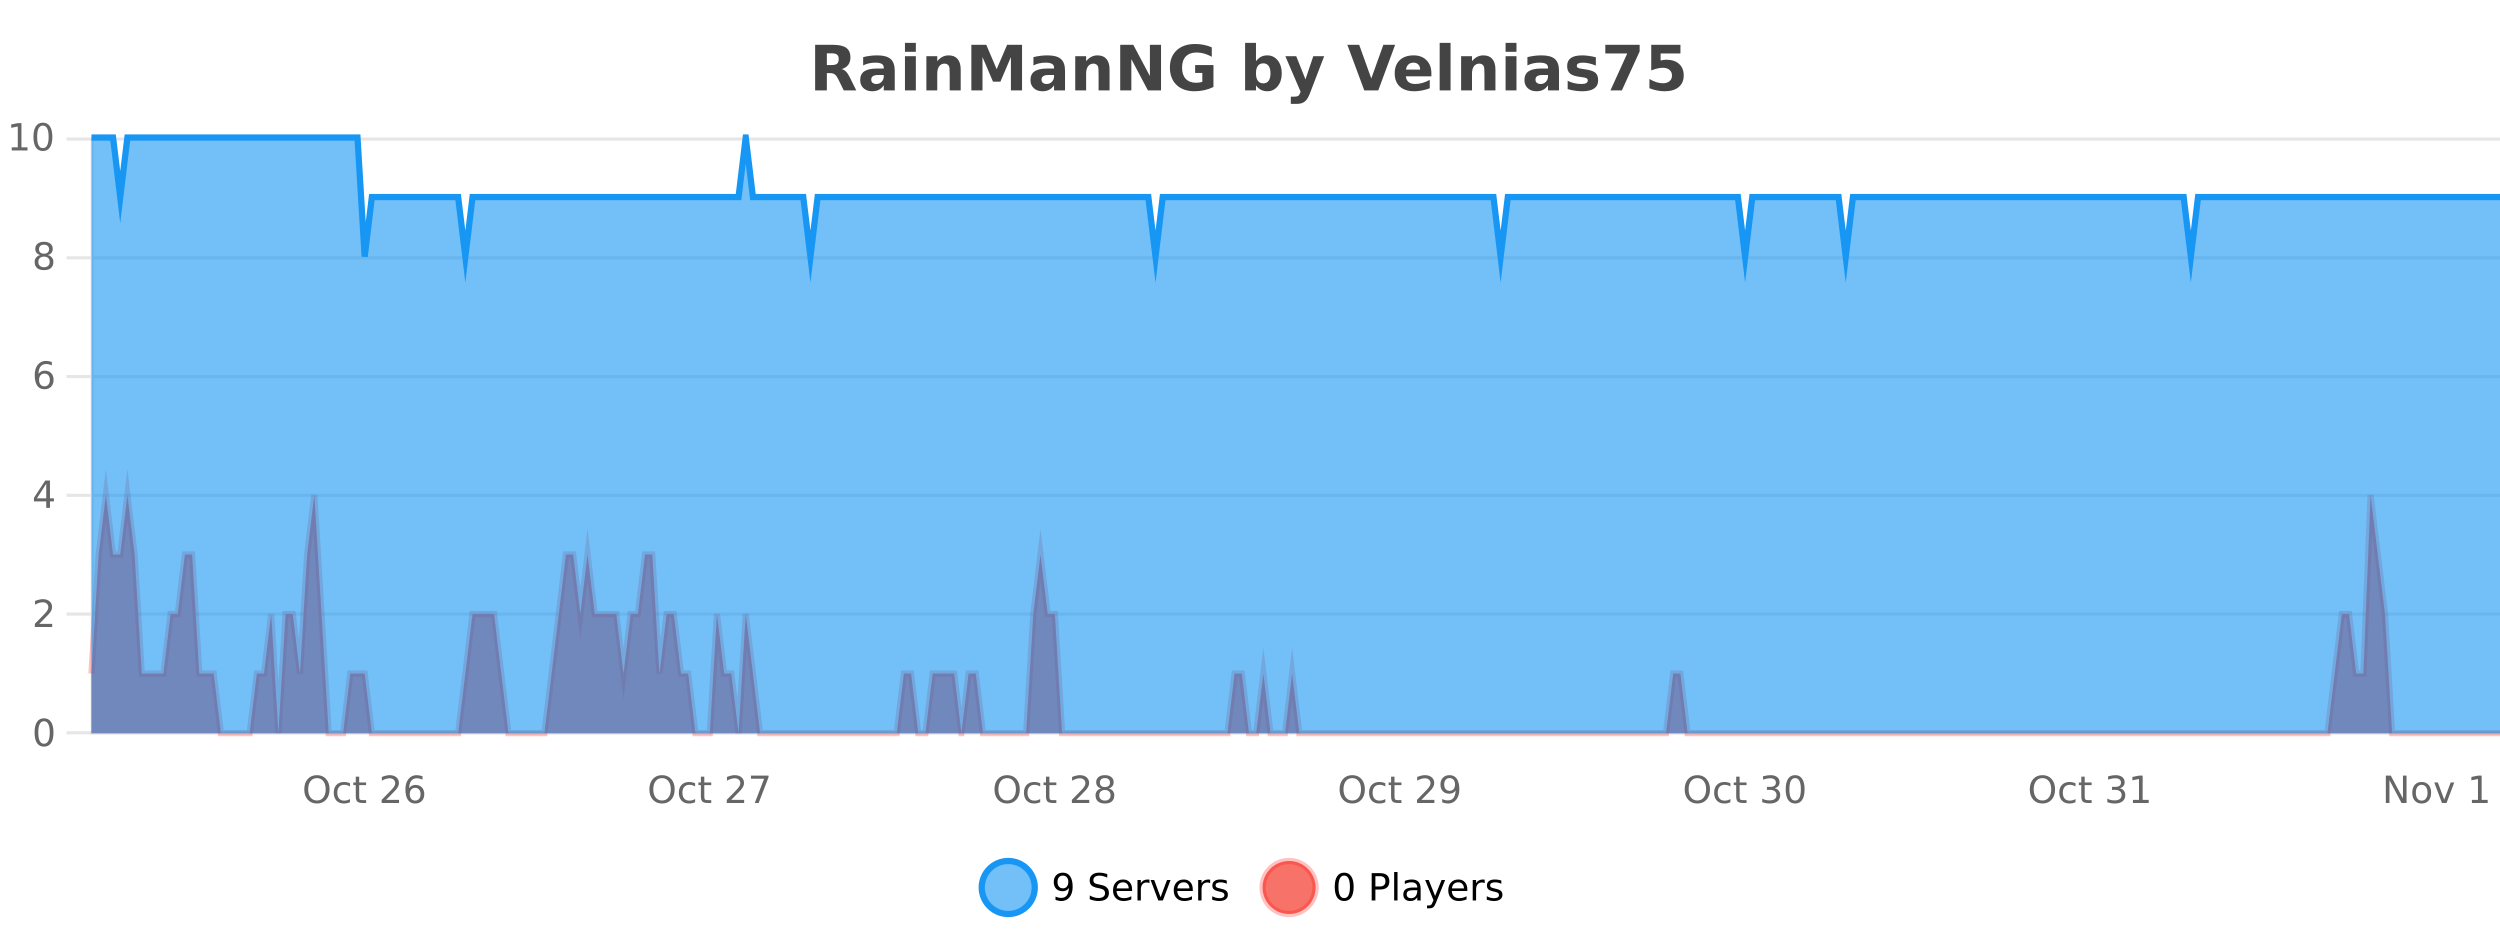 <?xml version="1.0" encoding="UTF-8"?>
<svg xmlns="http://www.w3.org/2000/svg" xmlns:xlink="http://www.w3.org/1999/xlink" width="800pt" height="300pt" viewBox="0 0 800 300" version="1.1">
<defs>
<clipPath id="clip1">
  <path d="M 285 263 L 360 263 L 360 300 L 285 300 Z M 285 263 "/>
</clipPath>
<clipPath id="clip2">
  <path d="M 375 263 L 450 263 L 450 300 L 375 300 Z M 375 263 "/>
</clipPath>
<clipPath id="clip3">
  <path d="M 29.27 158 L 800 158 L 800 234.602 L 29.27 234.602 Z M 29.27 158 "/>
</clipPath>
<clipPath id="clip4">
  <path d="M 28.27 130 L 800 130 L 800 235.602 L 28.27 235.602 Z M 28.27 130 "/>
</clipPath>
<clipPath id="clip5">
  <path d="M 29.27 44 L 800 44 L 800 234.602 L 29.27 234.602 Z M 29.27 44 "/>
</clipPath>
<clipPath id="clip6">
  <path d="M 28.27 43 L 800 43 L 800 111 L 28.27 111 Z M 28.27 43 "/>
</clipPath>
</defs>
<g id="surface2126396">
<rect x="0" y="0" width="800" height="300" style="fill:rgb(100%,100%,100%);fill-opacity:1;stroke:none;"/>
<path style="fill:none;stroke-width:1;stroke-linecap:butt;stroke-linejoin:miter;stroke:rgb(0%,0%,0%);stroke-opacity:0.098;stroke-miterlimit:10;" d="M 30 234.5 L 800 234.5 "/>
<path style="fill:none;stroke-width:1;stroke-linecap:butt;stroke-linejoin:miter;stroke:rgb(0%,0%,0%);stroke-opacity:0.098;stroke-miterlimit:10;" d="M 21.27 234.5 L 29 234.5 "/>
<path style="fill:none;stroke-width:1;stroke-linecap:butt;stroke-linejoin:miter;stroke:rgb(0%,0%,0%);stroke-opacity:0.098;stroke-miterlimit:10;" d="M 30 196.5 L 800 196.5 "/>
<path style="fill:none;stroke-width:1;stroke-linecap:butt;stroke-linejoin:miter;stroke:rgb(0%,0%,0%);stroke-opacity:0.098;stroke-miterlimit:10;" d="M 21.27 196.5 L 29 196.5 "/>
<path style="fill:none;stroke-width:1;stroke-linecap:butt;stroke-linejoin:miter;stroke:rgb(0%,0%,0%);stroke-opacity:0.098;stroke-miterlimit:10;" d="M 30 158.5 L 800 158.5 "/>
<path style="fill:none;stroke-width:1;stroke-linecap:butt;stroke-linejoin:miter;stroke:rgb(0%,0%,0%);stroke-opacity:0.098;stroke-miterlimit:10;" d="M 21.27 158.5 L 29 158.5 "/>
<path style="fill:none;stroke-width:1;stroke-linecap:butt;stroke-linejoin:miter;stroke:rgb(0%,0%,0%);stroke-opacity:0.098;stroke-miterlimit:10;" d="M 30 120.5 L 800 120.5 "/>
<path style="fill:none;stroke-width:1;stroke-linecap:butt;stroke-linejoin:miter;stroke:rgb(0%,0%,0%);stroke-opacity:0.098;stroke-miterlimit:10;" d="M 21.27 120.5 L 29 120.5 "/>
<path style="fill:none;stroke-width:1;stroke-linecap:butt;stroke-linejoin:miter;stroke:rgb(0%,0%,0%);stroke-opacity:0.098;stroke-miterlimit:10;" d="M 30 82.5 L 800 82.5 "/>
<path style="fill:none;stroke-width:1;stroke-linecap:butt;stroke-linejoin:miter;stroke:rgb(0%,0%,0%);stroke-opacity:0.098;stroke-miterlimit:10;" d="M 21.27 82.5 L 29 82.5 "/>
<path style="fill:none;stroke-width:1;stroke-linecap:butt;stroke-linejoin:miter;stroke:rgb(0%,0%,0%);stroke-opacity:0.098;stroke-miterlimit:10;" d="M 30 44.5 L 800 44.5 "/>
<path style="fill:none;stroke-width:1;stroke-linecap:butt;stroke-linejoin:miter;stroke:rgb(0%,0%,0%);stroke-opacity:0.098;stroke-miterlimit:10;" d="M 21.27 44.5 L 29 44.5 "/>
<path style=" stroke:none;fill-rule:nonzero;fill:rgb(9.02%,58.824%,95.294%);fill-opacity:0.6;" d="M 331.121 284 C 331.121 288.688 327.324 292.484 322.637 292.484 C 317.953 292.484 314.152 288.688 314.152 284 C 314.152 279.312 317.953 275.516 322.637 275.516 C 327.324 275.516 331.121 279.312 331.121 284 Z M 331.121 284 "/>
<g clip-path="url(#clip1)" clip-rule="nonzero">
<path style="fill:none;stroke-width:2;stroke-linecap:butt;stroke-linejoin:miter;stroke:rgb(9.02%,58.824%,95.294%);stroke-opacity:1;stroke-miterlimit:10;" d="M 331.121 284 C 331.121 288.688 327.324 292.484 322.637 292.484 C 317.953 292.484 314.152 288.688 314.152 284 C 314.152 279.312 317.953 275.516 322.637 275.516 C 327.324 275.516 331.121 279.312 331.121 284 Z M 331.121 284 "/>
</g>
<path style=" stroke:none;fill-rule:nonzero;fill:rgb(0%,0%,0%);fill-opacity:1;" d="M 337.766 287.969 L 337.766 286.891 C 338.066 287.039 338.367 287.148 338.672 287.219 C 338.973 287.293 339.273 287.328 339.578 287.328 C 340.359 287.328 340.953 287.07 341.359 286.547 C 341.773 286.016 342.008 285.215 342.062 284.141 C 341.844 284.484 341.555 284.746 341.203 284.922 C 340.859 285.102 340.473 285.188 340.047 285.188 C 339.172 285.188 338.477 284.93 337.969 284.406 C 337.457 283.875 337.203 283.148 337.203 282.219 C 337.203 281.324 337.469 280.605 338 280.062 C 338.531 279.523 339.238 279.25 340.125 279.25 C 341.133 279.25 341.906 279.641 342.438 280.422 C 342.977 281.195 343.25 282.32 343.25 283.797 C 343.25 285.172 342.922 286.273 342.266 287.094 C 341.609 287.918 340.727 288.328 339.625 288.328 C 339.32 288.328 339.02 288.297 338.719 288.234 C 338.414 288.18 338.098 288.094 337.766 287.969 Z M 340.125 284.266 C 340.656 284.266 341.078 284.086 341.391 283.719 C 341.703 283.355 341.859 282.855 341.859 282.219 C 341.859 281.594 341.703 281.102 341.391 280.734 C 341.078 280.371 340.656 280.188 340.125 280.188 C 339.594 280.188 339.172 280.371 338.859 280.734 C 338.555 281.102 338.406 281.594 338.406 282.219 C 338.406 282.855 338.555 283.355 338.859 283.719 C 339.172 284.086 339.594 284.266 340.125 284.266 Z M 354.32 279.688 L 354.32 280.844 C 353.871 280.637 353.445 280.48 353.039 280.375 C 352.641 280.262 352.262 280.203 351.898 280.203 C 351.25 280.203 350.75 280.328 350.398 280.578 C 350.055 280.828 349.883 281.188 349.883 281.656 C 349.883 282.043 349.996 282.336 350.227 282.531 C 350.453 282.73 350.898 282.887 351.555 283 L 352.258 283.156 C 353.141 283.324 353.793 283.621 354.211 284.047 C 354.637 284.465 354.852 285.027 354.852 285.734 C 354.852 286.59 354.562 287.234 353.992 287.672 C 353.43 288.109 352.594 288.328 351.492 288.328 C 351.086 288.328 350.648 288.281 350.18 288.188 C 349.711 288.094 349.227 287.953 348.727 287.766 L 348.727 286.547 C 349.203 286.82 349.672 287.023 350.133 287.156 C 350.602 287.293 351.055 287.359 351.492 287.359 C 352.168 287.359 352.688 287.23 353.055 286.969 C 353.43 286.699 353.617 286.32 353.617 285.828 C 353.617 285.402 353.48 285.07 353.211 284.828 C 352.949 284.578 352.516 284.398 351.914 284.281 L 351.195 284.141 C 350.309 283.965 349.668 283.688 349.273 283.312 C 348.887 282.938 348.695 282.418 348.695 281.75 C 348.695 280.969 348.965 280.359 349.508 279.922 C 350.047 279.477 350.797 279.25 351.758 279.25 C 352.172 279.25 352.59 279.289 353.008 279.359 C 353.434 279.434 353.871 279.543 354.32 279.688 Z M 362.266 284.609 L 362.266 285.125 L 357.297 285.125 C 357.348 285.875 357.57 286.445 357.969 286.828 C 358.375 287.215 358.93 287.406 359.641 287.406 C 360.055 287.406 360.457 287.359 360.844 287.266 C 361.238 287.164 361.629 287.008 362.016 286.797 L 362.016 287.828 C 361.617 287.984 361.219 288.105 360.812 288.188 C 360.406 288.281 359.992 288.328 359.578 288.328 C 358.535 288.328 357.707 288.027 357.094 287.422 C 356.477 286.809 356.172 285.98 356.172 284.938 C 356.172 283.867 356.461 283.016 357.047 282.391 C 357.629 281.758 358.41 281.438 359.391 281.438 C 360.273 281.438 360.973 281.727 361.484 282.297 C 362.004 282.859 362.266 283.633 362.266 284.609 Z M 361.188 284.281 C 361.176 283.699 361.008 283.23 360.688 282.875 C 360.363 282.523 359.938 282.344 359.406 282.344 C 358.801 282.344 358.316 282.516 357.953 282.859 C 357.598 283.203 357.395 283.684 357.344 284.297 Z M 367.836 282.594 C 367.711 282.531 367.574 282.484 367.43 282.453 C 367.293 282.414 367.137 282.391 366.961 282.391 C 366.355 282.391 365.887 282.59 365.555 282.984 C 365.23 283.383 365.07 283.953 365.07 284.703 L 365.07 288.156 L 363.992 288.156 L 363.992 281.594 L 365.07 281.594 L 365.07 282.609 C 365.297 282.215 365.594 281.922 365.961 281.734 C 366.324 281.539 366.766 281.438 367.289 281.438 C 367.359 281.438 367.438 281.445 367.523 281.453 C 367.617 281.465 367.715 281.48 367.82 281.5 Z M 368.195 281.594 L 369.336 281.594 L 371.383 287.094 L 373.445 281.594 L 374.586 281.594 L 372.117 288.156 L 370.648 288.156 Z M 381.688 284.609 L 381.688 285.125 L 376.719 285.125 C 376.77 285.875 376.992 286.445 377.391 286.828 C 377.797 287.215 378.352 287.406 379.062 287.406 C 379.477 287.406 379.879 287.359 380.266 287.266 C 380.66 287.164 381.051 287.008 381.438 286.797 L 381.438 287.828 C 381.039 287.984 380.641 288.105 380.234 288.188 C 379.828 288.281 379.414 288.328 379 288.328 C 377.957 288.328 377.129 288.027 376.516 287.422 C 375.898 286.809 375.594 285.98 375.594 284.938 C 375.594 283.867 375.883 283.016 376.469 282.391 C 377.051 281.758 377.832 281.438 378.812 281.438 C 379.695 281.438 380.395 281.727 380.906 282.297 C 381.426 282.859 381.688 283.633 381.688 284.609 Z M 380.609 284.281 C 380.598 283.699 380.43 283.23 380.109 282.875 C 379.785 282.523 379.359 282.344 378.828 282.344 C 378.223 282.344 377.738 282.516 377.375 282.859 C 377.02 283.203 376.816 283.684 376.766 284.297 Z M 387.258 282.594 C 387.133 282.531 386.996 282.484 386.852 282.453 C 386.715 282.414 386.559 282.391 386.383 282.391 C 385.777 282.391 385.309 282.59 384.977 282.984 C 384.652 283.383 384.492 283.953 384.492 284.703 L 384.492 288.156 L 383.414 288.156 L 383.414 281.594 L 384.492 281.594 L 384.492 282.609 C 384.719 282.215 385.016 281.922 385.383 281.734 C 385.746 281.539 386.188 281.438 386.711 281.438 C 386.781 281.438 386.859 281.445 386.945 281.453 C 387.039 281.465 387.137 281.48 387.242 281.5 Z M 392.562 281.781 L 392.562 282.812 C 392.258 282.656 391.941 282.543 391.609 282.469 C 391.285 282.387 390.945 282.344 390.594 282.344 C 390.062 282.344 389.66 282.43 389.391 282.594 C 389.117 282.75 388.984 282.996 388.984 283.328 C 388.984 283.578 389.078 283.777 389.266 283.922 C 389.461 284.059 389.852 284.188 390.438 284.312 L 390.797 284.406 C 391.566 284.562 392.113 284.793 392.438 285.094 C 392.758 285.398 392.922 285.812 392.922 286.344 C 392.922 286.961 392.676 287.445 392.188 287.797 C 391.707 288.152 391.047 288.328 390.203 288.328 C 389.848 288.328 389.477 288.289 389.094 288.219 C 388.719 288.156 388.32 288.059 387.906 287.922 L 387.906 286.797 C 388.301 287.008 388.691 287.164 389.078 287.266 C 389.461 287.371 389.848 287.422 390.234 287.422 C 390.734 287.422 391.117 287.34 391.391 287.172 C 391.672 286.996 391.812 286.746 391.812 286.422 C 391.812 286.133 391.711 285.906 391.516 285.75 C 391.316 285.594 390.883 285.445 390.219 285.297 L 389.844 285.219 C 389.176 285.074 388.691 284.855 388.391 284.562 C 388.098 284.273 387.953 283.875 387.953 283.375 C 387.953 282.75 388.172 282.273 388.609 281.938 C 389.047 281.605 389.664 281.438 390.469 281.438 C 390.863 281.438 391.238 281.469 391.594 281.531 C 391.945 281.586 392.27 281.668 392.562 281.781 Z M 332.637 277.016 "/>
<path style=" stroke:none;fill-rule:nonzero;fill:rgb(96.863%,44.706%,40.784%);fill-opacity:1;" d="M 420.988 284 C 420.988 288.688 417.191 292.484 412.504 292.484 C 407.82 292.484 404.02 288.688 404.02 284 C 404.02 279.312 407.82 275.516 412.504 275.516 C 417.191 275.516 420.988 279.312 420.988 284 Z M 420.988 284 "/>
<g clip-path="url(#clip2)" clip-rule="nonzero">
<path style="fill:none;stroke-width:2;stroke-linecap:butt;stroke-linejoin:miter;stroke:rgb(100%,4.706%,0%);stroke-opacity:0.247;stroke-miterlimit:10;" d="M 420.988 284 C 420.988 288.688 417.191 292.484 412.504 292.484 C 407.82 292.484 404.02 288.688 404.02 284 C 404.02 279.312 407.82 275.516 412.504 275.516 C 417.191 275.516 420.988 279.312 420.988 284 Z M 420.988 284 "/>
</g>
<path style=" stroke:none;fill-rule:nonzero;fill:rgb(0%,0%,0%);fill-opacity:1;" d="M 430.133 280.188 C 429.527 280.188 429.07 280.492 428.758 281.094 C 428.453 281.688 428.305 282.59 428.305 283.797 C 428.305 284.996 428.453 285.898 428.758 286.5 C 429.07 287.094 429.527 287.391 430.133 287.391 C 430.746 287.391 431.203 287.094 431.508 286.5 C 431.82 285.898 431.977 284.996 431.977 283.797 C 431.977 282.59 431.82 281.688 431.508 281.094 C 431.203 280.492 430.746 280.188 430.133 280.188 Z M 430.133 279.25 C 431.109 279.25 431.859 279.641 432.383 280.422 C 432.902 281.195 433.164 282.32 433.164 283.797 C 433.164 285.266 432.902 286.391 432.383 287.172 C 431.859 287.945 431.109 288.328 430.133 288.328 C 429.152 288.328 428.402 287.945 427.883 287.172 C 427.371 286.391 427.117 285.266 427.117 283.797 C 427.117 282.32 427.371 281.195 427.883 280.422 C 428.402 279.641 429.152 279.25 430.133 279.25 Z M 440.125 280.375 L 440.125 283.672 L 441.609 283.672 C 442.16 283.672 442.586 283.531 442.891 283.25 C 443.191 282.961 443.344 282.547 443.344 282.016 C 443.344 281.496 443.191 281.094 442.891 280.812 C 442.586 280.523 442.16 280.375 441.609 280.375 Z M 438.938 279.406 L 441.609 279.406 C 442.598 279.406 443.344 279.633 443.844 280.078 C 444.344 280.516 444.594 281.164 444.594 282.016 C 444.594 282.883 444.344 283.539 443.844 283.984 C 443.344 284.422 442.598 284.641 441.609 284.641 L 440.125 284.641 L 440.125 288.156 L 438.938 288.156 Z M 446.129 279.031 L 447.207 279.031 L 447.207 288.156 L 446.129 288.156 Z M 452.445 284.859 C 451.578 284.859 450.977 284.961 450.633 285.156 C 450.297 285.355 450.133 285.695 450.133 286.172 C 450.133 286.559 450.258 286.867 450.508 287.094 C 450.766 287.312 451.109 287.422 451.539 287.422 C 452.141 287.422 452.621 287.215 452.977 286.797 C 453.34 286.371 453.523 285.805 453.523 285.094 L 453.523 284.859 Z M 454.602 284.406 L 454.602 288.156 L 453.523 288.156 L 453.523 287.156 C 453.273 287.555 452.965 287.852 452.602 288.047 C 452.234 288.234 451.789 288.328 451.258 288.328 C 450.578 288.328 450.043 288.141 449.648 287.766 C 449.25 287.383 449.055 286.875 449.055 286.25 C 449.055 285.512 449.297 284.953 449.789 284.578 C 450.289 284.203 451.027 284.016 452.008 284.016 L 453.523 284.016 L 453.523 283.906 C 453.523 283.406 453.355 283.023 453.023 282.75 C 452.699 282.48 452.246 282.344 451.664 282.344 C 451.289 282.344 450.918 282.391 450.555 282.484 C 450.199 282.578 449.859 282.715 449.539 282.891 L 449.539 281.891 C 449.934 281.734 450.312 281.621 450.68 281.547 C 451.055 281.477 451.418 281.438 451.773 281.438 C 452.719 281.438 453.43 281.684 453.898 282.172 C 454.367 282.664 454.602 283.406 454.602 284.406 Z M 459.551 288.766 C 459.246 289.547 458.949 290.055 458.66 290.297 C 458.367 290.535 457.98 290.656 457.504 290.656 L 456.645 290.656 L 456.645 289.75 L 457.27 289.75 C 457.57 289.75 457.801 289.676 457.957 289.531 C 458.121 289.395 458.305 289.066 458.504 288.547 L 458.707 288.047 L 456.051 281.594 L 457.191 281.594 L 459.238 286.719 L 461.301 281.594 L 462.441 281.594 Z M 469.543 284.609 L 469.543 285.125 L 464.574 285.125 C 464.625 285.875 464.848 286.445 465.246 286.828 C 465.652 287.215 466.207 287.406 466.918 287.406 C 467.332 287.406 467.734 287.359 468.121 287.266 C 468.516 287.164 468.906 287.008 469.293 286.797 L 469.293 287.828 C 468.895 287.984 468.496 288.105 468.09 288.188 C 467.684 288.281 467.27 288.328 466.855 288.328 C 465.812 288.328 464.984 288.027 464.371 287.422 C 463.754 286.809 463.449 285.98 463.449 284.938 C 463.449 283.867 463.738 283.016 464.324 282.391 C 464.906 281.758 465.688 281.438 466.668 281.438 C 467.551 281.438 468.25 281.727 468.762 282.297 C 469.281 282.859 469.543 283.633 469.543 284.609 Z M 468.465 284.281 C 468.453 283.699 468.285 283.23 467.965 282.875 C 467.641 282.523 467.215 282.344 466.684 282.344 C 466.078 282.344 465.594 282.516 465.23 282.859 C 464.875 283.203 464.672 283.684 464.621 284.297 Z M 475.113 282.594 C 474.988 282.531 474.852 282.484 474.707 282.453 C 474.57 282.414 474.414 282.391 474.238 282.391 C 473.633 282.391 473.164 282.59 472.832 282.984 C 472.508 283.383 472.348 283.953 472.348 284.703 L 472.348 288.156 L 471.27 288.156 L 471.27 281.594 L 472.348 281.594 L 472.348 282.609 C 472.574 282.215 472.871 281.922 473.238 281.734 C 473.602 281.539 474.043 281.438 474.566 281.438 C 474.637 281.438 474.715 281.445 474.801 281.453 C 474.895 281.465 474.992 281.48 475.098 281.5 Z M 480.422 281.781 L 480.422 282.812 C 480.117 282.656 479.801 282.543 479.469 282.469 C 479.145 282.387 478.805 282.344 478.453 282.344 C 477.922 282.344 477.52 282.43 477.25 282.594 C 476.977 282.75 476.844 282.996 476.844 283.328 C 476.844 283.578 476.938 283.777 477.125 283.922 C 477.32 284.059 477.711 284.188 478.297 284.312 L 478.656 284.406 C 479.426 284.562 479.973 284.793 480.297 285.094 C 480.617 285.398 480.781 285.812 480.781 286.344 C 480.781 286.961 480.535 287.445 480.047 287.797 C 479.566 288.152 478.906 288.328 478.062 288.328 C 477.707 288.328 477.336 288.289 476.953 288.219 C 476.578 288.156 476.18 288.059 475.766 287.922 L 475.766 286.797 C 476.16 287.008 476.551 287.164 476.938 287.266 C 477.32 287.371 477.707 287.422 478.094 287.422 C 478.594 287.422 478.977 287.34 479.25 287.172 C 479.531 286.996 479.672 286.746 479.672 286.422 C 479.672 286.133 479.57 285.906 479.375 285.75 C 479.176 285.594 478.742 285.445 478.078 285.297 L 477.703 285.219 C 477.035 285.074 476.551 284.855 476.25 284.562 C 475.957 284.273 475.812 283.875 475.812 283.375 C 475.812 282.75 476.031 282.273 476.469 281.938 C 476.906 281.605 477.523 281.438 478.328 281.438 C 478.723 281.438 479.098 281.469 479.453 281.531 C 479.805 281.586 480.129 281.668 480.422 281.781 Z M 422.504 277.016 "/>
<path style=" stroke:none;fill-rule:nonzero;fill:rgb(26.667%,26.667%,26.667%);fill-opacity:1;" d="M 266.172 20.812 C 266.961 20.812 267.531 20.668 267.875 20.375 C 268.219 20.074 268.391 19.59 268.391 18.922 C 268.391 18.258 268.219 17.781 267.875 17.5 C 267.531 17.211 266.961 17.062 266.172 17.062 L 264.594 17.062 L 264.594 20.812 Z M 264.594 23.406 L 264.594 28.922 L 260.844 28.922 L 260.844 14.344 L 266.578 14.344 C 268.492 14.344 269.898 14.668 270.797 15.312 C 271.691 15.961 272.141 16.977 272.141 18.359 C 272.141 19.328 271.906 20.125 271.438 20.75 C 270.977 21.367 270.281 21.82 269.344 22.109 C 269.852 22.227 270.312 22.492 270.719 22.906 C 271.125 23.312 271.535 23.938 271.953 24.781 L 274 28.922 L 270 28.922 L 268.219 25.297 C 267.863 24.57 267.5 24.074 267.125 23.812 C 266.758 23.543 266.27 23.406 265.656 23.406 Z M 280.977 24 C 280.246 24 279.699 24.125 279.336 24.375 C 278.969 24.617 278.789 24.98 278.789 25.469 C 278.789 25.906 278.934 26.25 279.227 26.5 C 279.527 26.75 279.938 26.875 280.461 26.875 C 281.117 26.875 281.668 26.641 282.117 26.172 C 282.574 25.703 282.805 25.117 282.805 24.406 L 282.805 24 Z M 286.32 22.688 L 286.32 28.922 L 282.805 28.922 L 282.805 27.297 C 282.336 27.965 281.805 28.449 281.211 28.75 C 280.625 29.051 279.914 29.203 279.07 29.203 C 277.945 29.203 277.027 28.875 276.32 28.219 C 275.609 27.555 275.258 26.695 275.258 25.641 C 275.258 24.359 275.695 23.422 276.57 22.828 C 277.453 22.227 278.844 21.922 280.742 21.922 L 282.805 21.922 L 282.805 21.641 C 282.805 21.09 282.586 20.688 282.148 20.438 C 281.711 20.18 281.027 20.047 280.102 20.047 C 279.352 20.047 278.652 20.125 278.008 20.281 C 277.359 20.43 276.762 20.648 276.211 20.938 L 276.211 18.281 C 276.961 18.094 277.711 17.953 278.461 17.859 C 279.219 17.766 279.98 17.719 280.742 17.719 C 282.711 17.719 284.133 18.109 285.008 18.891 C 285.883 19.664 286.32 20.93 286.32 22.688 Z M 289.586 17.984 L 293.07 17.984 L 293.07 28.922 L 289.586 28.922 Z M 289.586 13.719 L 293.07 13.719 L 293.07 16.578 L 289.586 16.578 Z M 307.422 22.266 L 307.422 28.922 L 303.906 28.922 L 303.906 23.828 C 303.906 22.883 303.883 22.23 303.844 21.875 C 303.801 21.512 303.727 21.246 303.625 21.078 C 303.488 20.852 303.301 20.672 303.062 20.547 C 302.832 20.422 302.566 20.359 302.266 20.359 C 301.535 20.359 300.961 20.641 300.547 21.203 C 300.129 21.766 299.922 22.547 299.922 23.547 L 299.922 28.922 L 296.438 28.922 L 296.438 17.984 L 299.922 17.984 L 299.922 19.578 C 300.453 18.945 301.016 18.477 301.609 18.172 C 302.203 17.871 302.852 17.719 303.562 17.719 C 304.832 17.719 305.789 18.109 306.438 18.891 C 307.094 19.664 307.422 20.789 307.422 22.266 Z M 310.836 14.344 L 315.617 14.344 L 318.93 22.141 L 322.273 14.344 L 327.055 14.344 L 327.055 28.922 L 323.492 28.922 L 323.492 18.25 L 320.133 26.125 L 317.758 26.125 L 314.398 18.25 L 314.398 28.922 L 310.836 28.922 Z M 335.469 24 C 334.738 24 334.191 24.125 333.828 24.375 C 333.461 24.617 333.281 24.98 333.281 25.469 C 333.281 25.906 333.426 26.25 333.719 26.5 C 334.02 26.75 334.43 26.875 334.953 26.875 C 335.609 26.875 336.16 26.641 336.609 26.172 C 337.066 25.703 337.297 25.117 337.297 24.406 L 337.297 24 Z M 340.812 22.688 L 340.812 28.922 L 337.297 28.922 L 337.297 27.297 C 336.828 27.965 336.297 28.449 335.703 28.75 C 335.117 29.051 334.406 29.203 333.562 29.203 C 332.438 29.203 331.52 28.875 330.812 28.219 C 330.102 27.555 329.75 26.695 329.75 25.641 C 329.75 24.359 330.188 23.422 331.062 22.828 C 331.945 22.227 333.336 21.922 335.234 21.922 L 337.297 21.922 L 337.297 21.641 C 337.297 21.09 337.078 20.688 336.641 20.438 C 336.203 20.18 335.52 20.047 334.594 20.047 C 333.844 20.047 333.145 20.125 332.5 20.281 C 331.852 20.43 331.254 20.648 330.703 20.938 L 330.703 18.281 C 331.453 18.094 332.203 17.953 332.953 17.859 C 333.711 17.766 334.473 17.719 335.234 17.719 C 337.203 17.719 338.625 18.109 339.5 18.891 C 340.375 19.664 340.812 20.93 340.812 22.688 Z M 355.062 22.266 L 355.062 28.922 L 351.547 28.922 L 351.547 23.828 C 351.547 22.883 351.523 22.23 351.484 21.875 C 351.441 21.512 351.367 21.246 351.266 21.078 C 351.129 20.852 350.941 20.672 350.703 20.547 C 350.473 20.422 350.207 20.359 349.906 20.359 C 349.176 20.359 348.602 20.641 348.188 21.203 C 347.77 21.766 347.562 22.547 347.562 23.547 L 347.562 28.922 L 344.078 28.922 L 344.078 17.984 L 347.562 17.984 L 347.562 19.578 C 348.094 18.945 348.656 18.477 349.25 18.172 C 349.844 17.871 350.492 17.719 351.203 17.719 C 352.473 17.719 353.43 18.109 354.078 18.891 C 354.734 19.664 355.062 20.789 355.062 22.266 Z M 358.469 14.344 L 362.656 14.344 L 367.969 24.344 L 367.969 14.344 L 371.531 14.344 L 371.531 28.922 L 367.328 28.922 L 362.031 18.922 L 362.031 28.922 L 358.469 28.922 Z M 388.305 27.844 C 387.367 28.293 386.391 28.633 385.383 28.859 C 384.383 29.086 383.34 29.203 382.258 29.203 C 379.828 29.203 377.906 28.527 376.492 27.172 C 375.074 25.809 374.367 23.965 374.367 21.641 C 374.367 19.297 375.086 17.453 376.523 16.109 C 377.969 14.758 379.953 14.078 382.477 14.078 C 383.445 14.078 384.371 14.172 385.258 14.359 C 386.141 14.539 386.98 14.805 387.773 15.156 L 387.773 18.172 C 386.961 17.715 386.148 17.371 385.336 17.141 C 384.531 16.914 383.73 16.797 382.93 16.797 C 381.43 16.797 380.273 17.219 379.461 18.062 C 378.656 18.898 378.258 20.09 378.258 21.641 C 378.258 23.184 378.648 24.375 379.43 25.219 C 380.211 26.062 381.32 26.484 382.758 26.484 C 383.141 26.484 383.5 26.461 383.836 26.406 C 384.18 26.355 384.48 26.277 384.742 26.172 L 384.742 23.344 L 382.445 23.344 L 382.445 20.828 L 388.305 20.828 Z M 404.242 26.672 C 404.992 26.672 405.562 26.402 405.961 25.859 C 406.355 25.309 406.555 24.512 406.555 23.469 C 406.555 22.43 406.355 21.637 405.961 21.094 C 405.562 20.543 404.992 20.266 404.242 20.266 C 403.492 20.266 402.914 20.543 402.508 21.094 C 402.109 21.637 401.914 22.43 401.914 23.469 C 401.914 24.5 402.109 25.293 402.508 25.844 C 402.914 26.398 403.492 26.672 404.242 26.672 Z M 401.914 19.578 C 402.402 18.945 402.938 18.477 403.523 18.172 C 404.105 17.871 404.777 17.719 405.539 17.719 C 406.891 17.719 408 18.258 408.867 19.328 C 409.73 20.402 410.164 21.781 410.164 23.469 C 410.164 25.148 409.73 26.523 408.867 27.594 C 408 28.668 406.891 29.203 405.539 29.203 C 404.777 29.203 404.105 29.051 403.523 28.75 C 402.938 28.449 402.402 27.98 401.914 27.344 L 401.914 28.922 L 398.43 28.922 L 398.43 13.719 L 401.914 13.719 Z M 411.312 17.984 L 414.797 17.984 L 417.75 25.406 L 420.25 17.984 L 423.734 17.984 L 419.141 29.953 C 418.68 31.172 418.141 32.02 417.516 32.5 C 416.898 32.988 416.094 33.234 415.094 33.234 L 413.062 33.234 L 413.062 30.938 L 414.156 30.938 C 414.75 30.938 415.18 30.844 415.453 30.656 C 415.723 30.469 415.93 30.129 416.078 29.641 L 416.188 29.344 Z M 431.156 14.344 L 434.938 14.344 L 438.812 25.109 L 442.672 14.344 L 446.438 14.344 L 441.047 28.922 L 436.562 28.922 Z M 458.039 23.422 L 458.039 24.422 L 449.867 24.422 C 449.949 25.246 450.246 25.859 450.758 26.266 C 451.266 26.672 451.977 26.875 452.883 26.875 C 453.621 26.875 454.375 26.766 455.148 26.547 C 455.918 26.328 456.711 26 457.523 25.562 L 457.523 28.25 C 456.699 28.562 455.871 28.797 455.039 28.953 C 454.215 29.117 453.391 29.203 452.57 29.203 C 450.59 29.203 449.047 28.703 447.945 27.703 C 446.852 26.695 446.305 25.281 446.305 23.469 C 446.305 21.68 446.84 20.273 447.914 19.25 C 448.996 18.23 450.48 17.719 452.367 17.719 C 454.086 17.719 455.461 18.242 456.492 19.281 C 457.523 20.312 458.039 21.695 458.039 23.422 Z M 454.445 22.266 C 454.445 21.602 454.25 21.062 453.867 20.656 C 453.48 20.25 452.977 20.047 452.352 20.047 C 451.672 20.047 451.121 20.242 450.695 20.625 C 450.277 21 450.016 21.547 449.914 22.266 Z M 460.695 13.719 L 464.18 13.719 L 464.18 28.922 L 460.695 28.922 Z M 478.539 22.266 L 478.539 28.922 L 475.023 28.922 L 475.023 23.828 C 475.023 22.883 475 22.23 474.961 21.875 C 474.918 21.512 474.844 21.246 474.742 21.078 C 474.605 20.852 474.418 20.672 474.18 20.547 C 473.949 20.422 473.684 20.359 473.383 20.359 C 472.652 20.359 472.078 20.641 471.664 21.203 C 471.246 21.766 471.039 22.547 471.039 23.547 L 471.039 28.922 L 467.555 28.922 L 467.555 17.984 L 471.039 17.984 L 471.039 19.578 C 471.57 18.945 472.133 18.477 472.727 18.172 C 473.32 17.871 473.969 17.719 474.68 17.719 C 475.949 17.719 476.906 18.109 477.555 18.891 C 478.211 19.664 478.539 20.789 478.539 22.266 Z M 481.789 17.984 L 485.273 17.984 L 485.273 28.922 L 481.789 28.922 Z M 481.789 13.719 L 485.273 13.719 L 485.273 16.578 L 481.789 16.578 Z M 493.539 24 C 492.809 24 492.262 24.125 491.898 24.375 C 491.531 24.617 491.352 24.98 491.352 25.469 C 491.352 25.906 491.496 26.25 491.789 26.5 C 492.09 26.75 492.5 26.875 493.023 26.875 C 493.68 26.875 494.23 26.641 494.68 26.172 C 495.137 25.703 495.367 25.117 495.367 24.406 L 495.367 24 Z M 498.883 22.688 L 498.883 28.922 L 495.367 28.922 L 495.367 27.297 C 494.898 27.965 494.367 28.449 493.773 28.75 C 493.188 29.051 492.477 29.203 491.633 29.203 C 490.508 29.203 489.59 28.875 488.883 28.219 C 488.172 27.555 487.82 26.695 487.82 25.641 C 487.82 24.359 488.258 23.422 489.133 22.828 C 490.016 22.227 491.406 21.922 493.305 21.922 L 495.367 21.922 L 495.367 21.641 C 495.367 21.09 495.148 20.688 494.711 20.438 C 494.273 20.18 493.59 20.047 492.664 20.047 C 491.914 20.047 491.215 20.125 490.57 20.281 C 489.922 20.43 489.324 20.648 488.773 20.938 L 488.773 18.281 C 489.523 18.094 490.273 17.953 491.023 17.859 C 491.781 17.766 492.543 17.719 493.305 17.719 C 495.273 17.719 496.695 18.109 497.57 18.891 C 498.445 19.664 498.883 20.93 498.883 22.688 Z M 510.672 18.328 L 510.672 20.984 C 509.93 20.672 509.211 20.438 508.516 20.281 C 507.816 20.125 507.156 20.047 506.531 20.047 C 505.875 20.047 505.383 20.133 505.062 20.297 C 504.738 20.465 504.578 20.719 504.578 21.062 C 504.578 21.344 504.695 21.559 504.938 21.703 C 505.188 21.852 505.625 21.961 506.25 22.031 L 506.875 22.125 C 508.664 22.355 509.867 22.73 510.484 23.25 C 511.098 23.773 511.406 24.59 511.406 25.703 C 511.406 26.871 510.973 27.746 510.109 28.328 C 509.254 28.914 507.977 29.203 506.281 29.203 C 505.551 29.203 504.801 29.145 504.031 29.031 C 503.258 28.918 502.469 28.746 501.656 28.516 L 501.656 25.859 C 502.352 26.203 503.066 26.461 503.797 26.625 C 504.523 26.793 505.27 26.875 506.031 26.875 C 506.719 26.875 507.234 26.781 507.578 26.594 C 507.922 26.406 508.094 26.125 508.094 25.75 C 508.094 25.438 507.973 25.211 507.734 25.062 C 507.492 24.906 507.02 24.789 506.312 24.703 L 505.703 24.625 C 504.141 24.43 503.047 24.07 502.422 23.547 C 501.797 23.016 501.484 22.215 501.484 21.141 C 501.484 19.984 501.879 19.125 502.672 18.562 C 503.473 18 504.691 17.719 506.328 17.719 C 506.973 17.719 507.648 17.773 508.359 17.875 C 509.066 17.969 509.836 18.121 510.672 18.328 Z M 513.703 14.344 L 524.688 14.344 L 524.688 16.453 L 519 28.922 L 515.344 28.922 L 520.719 17.109 L 513.703 17.109 Z M 528.398 14.344 L 537.742 14.344 L 537.742 17.109 L 531.398 17.109 L 531.398 19.359 C 531.68 19.289 531.965 19.23 532.258 19.188 C 532.547 19.137 532.852 19.109 533.164 19.109 C 534.934 19.109 536.312 19.559 537.305 20.453 C 538.293 21.34 538.789 22.578 538.789 24.172 C 538.789 25.746 538.246 26.98 537.164 27.875 C 536.09 28.762 534.602 29.203 532.695 29.203 C 531.859 29.203 531.039 29.117 530.227 28.953 C 529.422 28.797 528.621 28.559 527.82 28.234 L 527.82 25.281 C 528.609 25.742 529.359 26.086 530.07 26.312 C 530.789 26.531 531.465 26.641 532.102 26.641 C 533.008 26.641 533.719 26.422 534.242 25.984 C 534.773 25.539 535.039 24.934 535.039 24.172 C 535.039 23.402 534.773 22.797 534.242 22.359 C 533.719 21.914 533.008 21.688 532.102 21.688 C 531.559 21.688 530.98 21.762 530.367 21.906 C 529.75 22.043 529.094 22.258 528.398 22.547 Z M 259 10.359 "/>
<path style="fill:none;stroke-width:1;stroke-linecap:butt;stroke-linejoin:miter;stroke:rgb(0%,0%,0%);stroke-opacity:0.098;stroke-miterlimit:10;" d="M 29 234.5 L 801 234.5 "/>
<path style=" stroke:none;fill-rule:nonzero;fill:rgb(40%,40%,40%);fill-opacity:1;" d="M 101.43 249 C 100.562 249 99.875 249.324 99.367 249.969 C 98.867 250.605 98.617 251.48 98.617 252.594 C 98.617 253.688 98.867 254.559 99.367 255.203 C 99.875 255.84 100.562 256.156 101.43 256.156 C 102.281 256.156 102.961 255.84 103.461 255.203 C 103.969 254.559 104.227 253.688 104.227 252.594 C 104.227 251.48 103.969 250.605 103.461 249.969 C 102.961 249.324 102.281 249 101.43 249 Z M 101.43 248.047 C 102.648 248.047 103.621 248.461 104.352 249.281 C 105.09 250.105 105.461 251.211 105.461 252.594 C 105.461 253.969 105.09 255.07 104.352 255.891 C 103.621 256.715 102.648 257.125 101.43 257.125 C 100.199 257.125 99.215 256.715 98.477 255.891 C 97.734 255.07 97.367 253.969 97.367 252.594 C 97.367 251.211 97.734 250.105 98.477 249.281 C 99.215 248.461 100.199 248.047 101.43 248.047 Z M 112 250.641 L 112 251.656 C 111.688 251.48 111.379 251.352 111.078 251.266 C 110.773 251.184 110.469 251.141 110.156 251.141 C 109.445 251.141 108.898 251.367 108.516 251.812 C 108.129 252.25 107.938 252.871 107.938 253.672 C 107.938 254.477 108.129 255.102 108.516 255.547 C 108.898 255.984 109.445 256.203 110.156 256.203 C 110.469 256.203 110.773 256.164 111.078 256.078 C 111.379 255.996 111.688 255.871 112 255.703 L 112 256.703 C 111.695 256.84 111.383 256.945 111.062 257.016 C 110.738 257.086 110.395 257.125 110.031 257.125 C 109.039 257.125 108.254 256.82 107.672 256.203 C 107.086 255.578 106.797 254.734 106.797 253.672 C 106.797 252.609 107.086 251.773 107.672 251.156 C 108.266 250.543 109.078 250.234 110.109 250.234 C 110.43 250.234 110.75 250.273 111.062 250.344 C 111.383 250.406 111.695 250.508 112 250.641 Z M 114.941 248.531 L 114.941 250.391 L 117.16 250.391 L 117.16 251.234 L 114.941 251.234 L 114.941 254.797 C 114.941 255.328 115.012 255.672 115.16 255.828 C 115.305 255.977 115.602 256.047 116.051 256.047 L 117.16 256.047 L 117.16 256.953 L 116.051 256.953 C 115.215 256.953 114.637 256.797 114.316 256.484 C 114.004 256.172 113.848 255.609 113.848 254.797 L 113.848 251.234 L 113.066 251.234 L 113.066 250.391 L 113.848 250.391 L 113.848 248.531 Z M 123.555 255.953 L 127.695 255.953 L 127.695 256.953 L 122.133 256.953 L 122.133 255.953 C 122.578 255.496 123.188 254.875 123.961 254.094 C 124.742 253.305 125.23 252.793 125.43 252.562 C 125.812 252.148 126.078 251.793 126.227 251.5 C 126.383 251.199 126.461 250.906 126.461 250.625 C 126.461 250.156 126.293 249.777 125.961 249.484 C 125.637 249.195 125.215 249.047 124.695 249.047 C 124.32 249.047 123.922 249.109 123.508 249.234 C 123.102 249.359 122.664 249.559 122.195 249.828 L 122.195 248.625 C 122.672 248.438 123.117 248.297 123.523 248.203 C 123.938 248.102 124.32 248.047 124.664 248.047 C 125.57 248.047 126.293 248.277 126.836 248.734 C 127.375 249.184 127.648 249.789 127.648 250.547 C 127.648 250.902 127.578 251.242 127.445 251.562 C 127.309 251.887 127.062 252.266 126.711 252.703 C 126.605 252.82 126.293 253.148 125.773 253.688 C 125.25 254.23 124.512 254.984 123.555 255.953 Z M 132.859 252.109 C 132.328 252.109 131.906 252.293 131.594 252.656 C 131.281 253.023 131.125 253.516 131.125 254.141 C 131.125 254.777 131.281 255.277 131.594 255.641 C 131.906 256.008 132.328 256.188 132.859 256.188 C 133.391 256.188 133.805 256.008 134.109 255.641 C 134.422 255.277 134.578 254.777 134.578 254.141 C 134.578 253.516 134.422 253.023 134.109 252.656 C 133.805 252.293 133.391 252.109 132.859 252.109 Z M 135.203 248.391 L 135.203 249.469 C 134.898 249.336 134.598 249.23 134.297 249.156 C 133.992 249.086 133.695 249.047 133.406 249.047 C 132.625 249.047 132.023 249.312 131.609 249.844 C 131.203 250.367 130.969 251.156 130.906 252.219 C 131.133 251.887 131.422 251.633 131.766 251.453 C 132.117 251.266 132.504 251.172 132.922 251.172 C 133.797 251.172 134.488 251.438 135 251.969 C 135.508 252.5 135.766 253.227 135.766 254.141 C 135.766 255.047 135.5 255.773 134.969 256.312 C 134.438 256.855 133.734 257.125 132.859 257.125 C 131.836 257.125 131.062 256.742 130.531 255.969 C 130 255.188 129.734 254.062 129.734 252.594 C 129.734 251.211 130.062 250.105 130.719 249.281 C 131.375 248.461 132.254 248.047 133.359 248.047 C 133.648 248.047 133.945 248.078 134.25 248.141 C 134.551 248.195 134.867 248.277 135.203 248.391 Z M 96.695 245.816 "/>
<path style=" stroke:none;fill-rule:nonzero;fill:rgb(40%,40%,40%);fill-opacity:1;" d="M 211.863 249 C 210.996 249 210.309 249.324 209.801 249.969 C 209.301 250.605 209.051 251.48 209.051 252.594 C 209.051 253.688 209.301 254.559 209.801 255.203 C 210.309 255.84 210.996 256.156 211.863 256.156 C 212.715 256.156 213.395 255.84 213.895 255.203 C 214.402 254.559 214.66 253.688 214.66 252.594 C 214.66 251.48 214.402 250.605 213.895 249.969 C 213.395 249.324 212.715 249 211.863 249 Z M 211.863 248.047 C 213.082 248.047 214.055 248.461 214.785 249.281 C 215.523 250.105 215.895 251.211 215.895 252.594 C 215.895 253.969 215.523 255.07 214.785 255.891 C 214.055 256.715 213.082 257.125 211.863 257.125 C 210.633 257.125 209.648 256.715 208.91 255.891 C 208.168 255.07 207.801 253.969 207.801 252.594 C 207.801 251.211 208.168 250.105 208.91 249.281 C 209.648 248.461 210.633 248.047 211.863 248.047 Z M 222.434 250.641 L 222.434 251.656 C 222.121 251.48 221.812 251.352 221.512 251.266 C 221.207 251.184 220.902 251.141 220.59 251.141 C 219.879 251.141 219.332 251.367 218.949 251.812 C 218.562 252.25 218.371 252.871 218.371 253.672 C 218.371 254.477 218.562 255.102 218.949 255.547 C 219.332 255.984 219.879 256.203 220.59 256.203 C 220.902 256.203 221.207 256.164 221.512 256.078 C 221.812 255.996 222.121 255.871 222.434 255.703 L 222.434 256.703 C 222.129 256.84 221.816 256.945 221.496 257.016 C 221.172 257.086 220.828 257.125 220.465 257.125 C 219.473 257.125 218.688 256.82 218.105 256.203 C 217.52 255.578 217.23 254.734 217.23 253.672 C 217.23 252.609 217.52 251.773 218.105 251.156 C 218.699 250.543 219.512 250.234 220.543 250.234 C 220.863 250.234 221.184 250.273 221.496 250.344 C 221.816 250.406 222.129 250.508 222.434 250.641 Z M 225.375 248.531 L 225.375 250.391 L 227.594 250.391 L 227.594 251.234 L 225.375 251.234 L 225.375 254.797 C 225.375 255.328 225.445 255.672 225.594 255.828 C 225.738 255.977 226.035 256.047 226.484 256.047 L 227.594 256.047 L 227.594 256.953 L 226.484 256.953 C 225.648 256.953 225.07 256.797 224.75 256.484 C 224.438 256.172 224.281 255.609 224.281 254.797 L 224.281 251.234 L 223.5 251.234 L 223.5 250.391 L 224.281 250.391 L 224.281 248.531 Z M 233.988 255.953 L 238.129 255.953 L 238.129 256.953 L 232.566 256.953 L 232.566 255.953 C 233.012 255.496 233.621 254.875 234.395 254.094 C 235.176 253.305 235.664 252.793 235.863 252.562 C 236.246 252.148 236.512 251.793 236.66 251.5 C 236.816 251.199 236.895 250.906 236.895 250.625 C 236.895 250.156 236.727 249.777 236.395 249.484 C 236.07 249.195 235.648 249.047 235.129 249.047 C 234.754 249.047 234.355 249.109 233.941 249.234 C 233.535 249.359 233.098 249.559 232.629 249.828 L 232.629 248.625 C 233.105 248.438 233.551 248.297 233.957 248.203 C 234.371 248.102 234.754 248.047 235.098 248.047 C 236.004 248.047 236.727 248.277 237.27 248.734 C 237.809 249.184 238.082 249.789 238.082 250.547 C 238.082 250.902 238.012 251.242 237.879 251.562 C 237.742 251.887 237.496 252.266 237.145 252.703 C 237.039 252.82 236.727 253.148 236.207 253.688 C 235.684 254.23 234.945 254.984 233.988 255.953 Z M 240.312 248.203 L 245.938 248.203 L 245.938 248.703 L 242.766 256.953 L 241.531 256.953 L 244.516 249.203 L 240.312 249.203 Z M 207.129 245.816 "/>
<path style=" stroke:none;fill-rule:nonzero;fill:rgb(40%,40%,40%);fill-opacity:1;" d="M 322.297 249 C 321.43 249 320.742 249.324 320.234 249.969 C 319.734 250.605 319.484 251.48 319.484 252.594 C 319.484 253.688 319.734 254.559 320.234 255.203 C 320.742 255.84 321.43 256.156 322.297 256.156 C 323.148 256.156 323.828 255.84 324.328 255.203 C 324.836 254.559 325.094 253.688 325.094 252.594 C 325.094 251.48 324.836 250.605 324.328 249.969 C 323.828 249.324 323.148 249 322.297 249 Z M 322.297 248.047 C 323.516 248.047 324.488 248.461 325.219 249.281 C 325.957 250.105 326.328 251.211 326.328 252.594 C 326.328 253.969 325.957 255.07 325.219 255.891 C 324.488 256.715 323.516 257.125 322.297 257.125 C 321.066 257.125 320.082 256.715 319.344 255.891 C 318.602 255.07 318.234 253.969 318.234 252.594 C 318.234 251.211 318.602 250.105 319.344 249.281 C 320.082 248.461 321.066 248.047 322.297 248.047 Z M 332.867 250.641 L 332.867 251.656 C 332.555 251.48 332.246 251.352 331.945 251.266 C 331.641 251.184 331.336 251.141 331.023 251.141 C 330.312 251.141 329.766 251.367 329.383 251.812 C 328.996 252.25 328.805 252.871 328.805 253.672 C 328.805 254.477 328.996 255.102 329.383 255.547 C 329.766 255.984 330.312 256.203 331.023 256.203 C 331.336 256.203 331.641 256.164 331.945 256.078 C 332.246 255.996 332.555 255.871 332.867 255.703 L 332.867 256.703 C 332.562 256.84 332.25 256.945 331.93 257.016 C 331.605 257.086 331.262 257.125 330.898 257.125 C 329.906 257.125 329.121 256.82 328.539 256.203 C 327.953 255.578 327.664 254.734 327.664 253.672 C 327.664 252.609 327.953 251.773 328.539 251.156 C 329.133 250.543 329.945 250.234 330.977 250.234 C 331.297 250.234 331.617 250.273 331.93 250.344 C 332.25 250.406 332.562 250.508 332.867 250.641 Z M 335.809 248.531 L 335.809 250.391 L 338.027 250.391 L 338.027 251.234 L 335.809 251.234 L 335.809 254.797 C 335.809 255.328 335.879 255.672 336.027 255.828 C 336.172 255.977 336.469 256.047 336.918 256.047 L 338.027 256.047 L 338.027 256.953 L 336.918 256.953 C 336.082 256.953 335.504 256.797 335.184 256.484 C 334.871 256.172 334.715 255.609 334.715 254.797 L 334.715 251.234 L 333.934 251.234 L 333.934 250.391 L 334.715 250.391 L 334.715 248.531 Z M 344.422 255.953 L 348.562 255.953 L 348.562 256.953 L 343 256.953 L 343 255.953 C 343.445 255.496 344.055 254.875 344.828 254.094 C 345.609 253.305 346.098 252.793 346.297 252.562 C 346.68 252.148 346.945 251.793 347.094 251.5 C 347.25 251.199 347.328 250.906 347.328 250.625 C 347.328 250.156 347.16 249.777 346.828 249.484 C 346.504 249.195 346.082 249.047 345.562 249.047 C 345.188 249.047 344.789 249.109 344.375 249.234 C 343.969 249.359 343.531 249.559 343.062 249.828 L 343.062 248.625 C 343.539 248.438 343.984 248.297 344.391 248.203 C 344.805 248.102 345.188 248.047 345.531 248.047 C 346.438 248.047 347.16 248.277 347.703 248.734 C 348.242 249.184 348.516 249.789 348.516 250.547 C 348.516 250.902 348.445 251.242 348.312 251.562 C 348.176 251.887 347.93 252.266 347.578 252.703 C 347.473 252.82 347.16 253.148 346.641 253.688 C 346.117 254.23 345.379 254.984 344.422 255.953 Z M 353.57 252.797 C 353.008 252.797 352.562 252.949 352.242 253.25 C 351.918 253.555 351.758 253.965 351.758 254.484 C 351.758 255.016 351.918 255.434 352.242 255.734 C 352.562 256.039 353.008 256.188 353.57 256.188 C 354.133 256.188 354.574 256.039 354.898 255.734 C 355.219 255.434 355.383 255.016 355.383 254.484 C 355.383 253.965 355.219 253.555 354.898 253.25 C 354.586 252.949 354.141 252.797 353.57 252.797 Z M 352.383 252.297 C 351.883 252.172 351.484 251.938 351.195 251.594 C 350.914 251.242 350.773 250.812 350.773 250.312 C 350.773 249.617 351.023 249.062 351.523 248.656 C 352.023 248.25 352.703 248.047 353.57 248.047 C 354.445 248.047 355.125 248.25 355.617 248.656 C 356.117 249.062 356.367 249.617 356.367 250.312 C 356.367 250.812 356.227 251.242 355.945 251.594 C 355.664 251.938 355.266 252.172 354.758 252.297 C 355.328 252.434 355.773 252.695 356.086 253.078 C 356.406 253.465 356.57 253.934 356.57 254.484 C 356.57 255.34 356.309 255.996 355.789 256.453 C 355.277 256.902 354.539 257.125 353.57 257.125 C 352.609 257.125 351.871 256.902 351.352 256.453 C 350.828 255.996 350.57 255.34 350.57 254.484 C 350.57 253.934 350.73 253.465 351.055 253.078 C 351.375 252.695 351.82 252.434 352.383 252.297 Z M 351.961 250.422 C 351.961 250.883 352.102 251.234 352.383 251.484 C 352.664 251.734 353.059 251.859 353.57 251.859 C 354.078 251.859 354.477 251.734 354.758 251.484 C 355.047 251.234 355.195 250.883 355.195 250.422 C 355.195 249.977 355.047 249.625 354.758 249.375 C 354.477 249.117 354.078 248.984 353.57 248.984 C 353.059 248.984 352.664 249.117 352.383 249.375 C 352.102 249.625 351.961 249.977 351.961 250.422 Z M 317.562 245.816 "/>
<path style=" stroke:none;fill-rule:nonzero;fill:rgb(40%,40%,40%);fill-opacity:1;" d="M 432.73 249 C 431.863 249 431.176 249.324 430.668 249.969 C 430.168 250.605 429.918 251.48 429.918 252.594 C 429.918 253.688 430.168 254.559 430.668 255.203 C 431.176 255.84 431.863 256.156 432.73 256.156 C 433.582 256.156 434.262 255.84 434.762 255.203 C 435.27 254.559 435.527 253.688 435.527 252.594 C 435.527 251.48 435.27 250.605 434.762 249.969 C 434.262 249.324 433.582 249 432.73 249 Z M 432.73 248.047 C 433.949 248.047 434.922 248.461 435.652 249.281 C 436.391 250.105 436.762 251.211 436.762 252.594 C 436.762 253.969 436.391 255.07 435.652 255.891 C 434.922 256.715 433.949 257.125 432.73 257.125 C 431.5 257.125 430.516 256.715 429.777 255.891 C 429.035 255.07 428.668 253.969 428.668 252.594 C 428.668 251.211 429.035 250.105 429.777 249.281 C 430.516 248.461 431.5 248.047 432.73 248.047 Z M 443.301 250.641 L 443.301 251.656 C 442.988 251.48 442.68 251.352 442.379 251.266 C 442.074 251.184 441.77 251.141 441.457 251.141 C 440.746 251.141 440.199 251.367 439.816 251.812 C 439.43 252.25 439.238 252.871 439.238 253.672 C 439.238 254.477 439.43 255.102 439.816 255.547 C 440.199 255.984 440.746 256.203 441.457 256.203 C 441.77 256.203 442.074 256.164 442.379 256.078 C 442.68 255.996 442.988 255.871 443.301 255.703 L 443.301 256.703 C 442.996 256.84 442.684 256.945 442.363 257.016 C 442.039 257.086 441.695 257.125 441.332 257.125 C 440.34 257.125 439.555 256.82 438.973 256.203 C 438.387 255.578 438.098 254.734 438.098 253.672 C 438.098 252.609 438.387 251.773 438.973 251.156 C 439.566 250.543 440.379 250.234 441.41 250.234 C 441.73 250.234 442.051 250.273 442.363 250.344 C 442.684 250.406 442.996 250.508 443.301 250.641 Z M 446.242 248.531 L 446.242 250.391 L 448.461 250.391 L 448.461 251.234 L 446.242 251.234 L 446.242 254.797 C 446.242 255.328 446.312 255.672 446.461 255.828 C 446.605 255.977 446.902 256.047 447.352 256.047 L 448.461 256.047 L 448.461 256.953 L 447.352 256.953 C 446.516 256.953 445.938 256.797 445.617 256.484 C 445.305 256.172 445.148 255.609 445.148 254.797 L 445.148 251.234 L 444.367 251.234 L 444.367 250.391 L 445.148 250.391 L 445.148 248.531 Z M 454.855 255.953 L 458.996 255.953 L 458.996 256.953 L 453.434 256.953 L 453.434 255.953 C 453.879 255.496 454.488 254.875 455.262 254.094 C 456.043 253.305 456.531 252.793 456.73 252.562 C 457.113 252.148 457.379 251.793 457.527 251.5 C 457.684 251.199 457.762 250.906 457.762 250.625 C 457.762 250.156 457.594 249.777 457.262 249.484 C 456.938 249.195 456.516 249.047 455.996 249.047 C 455.621 249.047 455.223 249.109 454.809 249.234 C 454.402 249.359 453.965 249.559 453.496 249.828 L 453.496 248.625 C 453.973 248.438 454.418 248.297 454.824 248.203 C 455.238 248.102 455.621 248.047 455.965 248.047 C 456.871 248.047 457.594 248.277 458.137 248.734 C 458.676 249.184 458.949 249.789 458.949 250.547 C 458.949 250.902 458.879 251.242 458.746 251.562 C 458.609 251.887 458.363 252.266 458.012 252.703 C 457.906 252.82 457.594 253.148 457.074 253.688 C 456.551 254.23 455.812 254.984 454.855 255.953 Z M 461.508 256.766 L 461.508 255.688 C 461.809 255.836 462.109 255.945 462.414 256.016 C 462.715 256.09 463.016 256.125 463.32 256.125 C 464.102 256.125 464.695 255.867 465.102 255.344 C 465.516 254.812 465.75 254.012 465.805 252.938 C 465.586 253.281 465.297 253.543 464.945 253.719 C 464.602 253.898 464.215 253.984 463.789 253.984 C 462.914 253.984 462.219 253.727 461.711 253.203 C 461.199 252.672 460.945 251.945 460.945 251.016 C 460.945 250.121 461.211 249.402 461.742 248.859 C 462.273 248.32 462.98 248.047 463.867 248.047 C 464.875 248.047 465.648 248.438 466.18 249.219 C 466.719 249.992 466.992 251.117 466.992 252.594 C 466.992 253.969 466.664 255.07 466.008 255.891 C 465.352 256.715 464.469 257.125 463.367 257.125 C 463.062 257.125 462.762 257.094 462.461 257.031 C 462.156 256.977 461.84 256.891 461.508 256.766 Z M 463.867 253.062 C 464.398 253.062 464.82 252.883 465.133 252.516 C 465.445 252.152 465.602 251.652 465.602 251.016 C 465.602 250.391 465.445 249.898 465.133 249.531 C 464.82 249.168 464.398 248.984 463.867 248.984 C 463.336 248.984 462.914 249.168 462.602 249.531 C 462.297 249.898 462.148 250.391 462.148 251.016 C 462.148 251.652 462.297 252.152 462.602 252.516 C 462.914 252.883 463.336 253.062 463.867 253.062 Z M 427.996 245.816 "/>
<path style=" stroke:none;fill-rule:nonzero;fill:rgb(40%,40%,40%);fill-opacity:1;" d="M 543.164 249 C 542.297 249 541.609 249.324 541.102 249.969 C 540.602 250.605 540.352 251.48 540.352 252.594 C 540.352 253.688 540.602 254.559 541.102 255.203 C 541.609 255.84 542.297 256.156 543.164 256.156 C 544.016 256.156 544.695 255.84 545.195 255.203 C 545.703 254.559 545.961 253.688 545.961 252.594 C 545.961 251.48 545.703 250.605 545.195 249.969 C 544.695 249.324 544.016 249 543.164 249 Z M 543.164 248.047 C 544.383 248.047 545.355 248.461 546.086 249.281 C 546.824 250.105 547.195 251.211 547.195 252.594 C 547.195 253.969 546.824 255.07 546.086 255.891 C 545.355 256.715 544.383 257.125 543.164 257.125 C 541.934 257.125 540.949 256.715 540.211 255.891 C 539.469 255.07 539.102 253.969 539.102 252.594 C 539.102 251.211 539.469 250.105 540.211 249.281 C 540.949 248.461 541.934 248.047 543.164 248.047 Z M 553.734 250.641 L 553.734 251.656 C 553.422 251.48 553.113 251.352 552.812 251.266 C 552.508 251.184 552.203 251.141 551.891 251.141 C 551.18 251.141 550.633 251.367 550.25 251.812 C 549.863 252.25 549.672 252.871 549.672 253.672 C 549.672 254.477 549.863 255.102 550.25 255.547 C 550.633 255.984 551.18 256.203 551.891 256.203 C 552.203 256.203 552.508 256.164 552.812 256.078 C 553.113 255.996 553.422 255.871 553.734 255.703 L 553.734 256.703 C 553.43 256.84 553.117 256.945 552.797 257.016 C 552.473 257.086 552.129 257.125 551.766 257.125 C 550.773 257.125 549.988 256.82 549.406 256.203 C 548.82 255.578 548.531 254.734 548.531 253.672 C 548.531 252.609 548.82 251.773 549.406 251.156 C 550 250.543 550.812 250.234 551.844 250.234 C 552.164 250.234 552.484 250.273 552.797 250.344 C 553.117 250.406 553.43 250.508 553.734 250.641 Z M 556.676 248.531 L 556.676 250.391 L 558.895 250.391 L 558.895 251.234 L 556.676 251.234 L 556.676 254.797 C 556.676 255.328 556.746 255.672 556.895 255.828 C 557.039 255.977 557.336 256.047 557.785 256.047 L 558.895 256.047 L 558.895 256.953 L 557.785 256.953 C 556.949 256.953 556.371 256.797 556.051 256.484 C 555.738 256.172 555.582 255.609 555.582 254.797 L 555.582 251.234 L 554.801 251.234 L 554.801 250.391 L 555.582 250.391 L 555.582 248.531 Z M 567.867 252.234 C 568.43 252.359 568.867 252.617 569.18 253 C 569.5 253.375 569.664 253.844 569.664 254.406 C 569.664 255.273 569.367 255.945 568.773 256.422 C 568.18 256.891 567.336 257.125 566.242 257.125 C 565.875 257.125 565.496 257.086 565.102 257.016 C 564.715 256.945 564.32 256.836 563.914 256.688 L 563.914 255.547 C 564.234 255.734 564.59 255.883 564.977 255.984 C 565.371 256.078 565.781 256.125 566.211 256.125 C 566.949 256.125 567.512 255.98 567.898 255.688 C 568.293 255.398 568.492 254.969 568.492 254.406 C 568.492 253.898 568.309 253.496 567.945 253.203 C 567.578 252.914 567.078 252.766 566.445 252.766 L 565.414 252.766 L 565.414 251.797 L 566.492 251.797 C 567.062 251.797 567.508 251.684 567.82 251.453 C 568.133 251.215 568.289 250.875 568.289 250.438 C 568.289 249.992 568.125 249.648 567.805 249.406 C 567.492 249.168 567.039 249.047 566.445 249.047 C 566.109 249.047 565.758 249.086 565.383 249.156 C 565.016 249.219 564.609 249.324 564.164 249.469 L 564.164 248.422 C 564.621 248.297 565.043 248.203 565.43 248.141 C 565.824 248.078 566.195 248.047 566.539 248.047 C 567.445 248.047 568.156 248.25 568.68 248.656 C 569.199 249.062 569.461 249.617 569.461 250.312 C 569.461 250.805 569.32 251.215 569.039 251.547 C 568.766 251.883 568.375 252.109 567.867 252.234 Z M 574.438 248.984 C 573.832 248.984 573.375 249.289 573.062 249.891 C 572.758 250.484 572.609 251.387 572.609 252.594 C 572.609 253.793 572.758 254.695 573.062 255.297 C 573.375 255.891 573.832 256.188 574.438 256.188 C 575.051 256.188 575.508 255.891 575.812 255.297 C 576.125 254.695 576.281 253.793 576.281 252.594 C 576.281 251.387 576.125 250.484 575.812 249.891 C 575.508 249.289 575.051 248.984 574.438 248.984 Z M 574.438 248.047 C 575.414 248.047 576.164 248.438 576.688 249.219 C 577.207 249.992 577.469 251.117 577.469 252.594 C 577.469 254.062 577.207 255.188 576.688 255.969 C 576.164 256.742 575.414 257.125 574.438 257.125 C 573.457 257.125 572.707 256.742 572.188 255.969 C 571.676 255.188 571.422 254.062 571.422 252.594 C 571.422 251.117 571.676 249.992 572.188 249.219 C 572.707 248.438 573.457 248.047 574.438 248.047 Z M 538.43 245.816 "/>
<path style=" stroke:none;fill-rule:nonzero;fill:rgb(40%,40%,40%);fill-opacity:1;" d="M 653.594 249 C 652.727 249 652.039 249.324 651.531 249.969 C 651.031 250.605 650.781 251.48 650.781 252.594 C 650.781 253.688 651.031 254.559 651.531 255.203 C 652.039 255.84 652.727 256.156 653.594 256.156 C 654.445 256.156 655.125 255.84 655.625 255.203 C 656.133 254.559 656.391 253.688 656.391 252.594 C 656.391 251.48 656.133 250.605 655.625 249.969 C 655.125 249.324 654.445 249 653.594 249 Z M 653.594 248.047 C 654.812 248.047 655.785 248.461 656.516 249.281 C 657.254 250.105 657.625 251.211 657.625 252.594 C 657.625 253.969 657.254 255.07 656.516 255.891 C 655.785 256.715 654.812 257.125 653.594 257.125 C 652.363 257.125 651.379 256.715 650.641 255.891 C 649.898 255.07 649.531 253.969 649.531 252.594 C 649.531 251.211 649.898 250.105 650.641 249.281 C 651.379 248.461 652.363 248.047 653.594 248.047 Z M 664.164 250.641 L 664.164 251.656 C 663.852 251.48 663.543 251.352 663.242 251.266 C 662.938 251.184 662.633 251.141 662.32 251.141 C 661.609 251.141 661.062 251.367 660.68 251.812 C 660.293 252.25 660.102 252.871 660.102 253.672 C 660.102 254.477 660.293 255.102 660.68 255.547 C 661.062 255.984 661.609 256.203 662.32 256.203 C 662.633 256.203 662.938 256.164 663.242 256.078 C 663.543 255.996 663.852 255.871 664.164 255.703 L 664.164 256.703 C 663.859 256.84 663.547 256.945 663.227 257.016 C 662.902 257.086 662.559 257.125 662.195 257.125 C 661.203 257.125 660.418 256.82 659.836 256.203 C 659.25 255.578 658.961 254.734 658.961 253.672 C 658.961 252.609 659.25 251.773 659.836 251.156 C 660.43 250.543 661.242 250.234 662.273 250.234 C 662.594 250.234 662.914 250.273 663.227 250.344 C 663.547 250.406 663.859 250.508 664.164 250.641 Z M 667.105 248.531 L 667.105 250.391 L 669.324 250.391 L 669.324 251.234 L 667.105 251.234 L 667.105 254.797 C 667.105 255.328 667.176 255.672 667.324 255.828 C 667.469 255.977 667.766 256.047 668.215 256.047 L 669.324 256.047 L 669.324 256.953 L 668.215 256.953 C 667.379 256.953 666.801 256.797 666.48 256.484 C 666.168 256.172 666.012 255.609 666.012 254.797 L 666.012 251.234 L 665.23 251.234 L 665.23 250.391 L 666.012 250.391 L 666.012 248.531 Z M 678.297 252.234 C 678.859 252.359 679.297 252.617 679.609 253 C 679.93 253.375 680.094 253.844 680.094 254.406 C 680.094 255.273 679.797 255.945 679.203 256.422 C 678.609 256.891 677.766 257.125 676.672 257.125 C 676.305 257.125 675.926 257.086 675.531 257.016 C 675.145 256.945 674.75 256.836 674.344 256.688 L 674.344 255.547 C 674.664 255.734 675.02 255.883 675.406 255.984 C 675.801 256.078 676.211 256.125 676.641 256.125 C 677.379 256.125 677.941 255.98 678.328 255.688 C 678.723 255.398 678.922 254.969 678.922 254.406 C 678.922 253.898 678.738 253.496 678.375 253.203 C 678.008 252.914 677.508 252.766 676.875 252.766 L 675.844 252.766 L 675.844 251.797 L 676.922 251.797 C 677.492 251.797 677.938 251.684 678.25 251.453 C 678.562 251.215 678.719 250.875 678.719 250.438 C 678.719 249.992 678.555 249.648 678.234 249.406 C 677.922 249.168 677.469 249.047 676.875 249.047 C 676.539 249.047 676.188 249.086 675.812 249.156 C 675.445 249.219 675.039 249.324 674.594 249.469 L 674.594 248.422 C 675.051 248.297 675.473 248.203 675.859 248.141 C 676.254 248.078 676.625 248.047 676.969 248.047 C 677.875 248.047 678.586 248.25 679.109 248.656 C 679.629 249.062 679.891 249.617 679.891 250.312 C 679.891 250.805 679.75 251.215 679.469 251.547 C 679.195 251.883 678.805 252.109 678.297 252.234 Z M 682.539 255.953 L 684.477 255.953 L 684.477 249.281 L 682.367 249.703 L 682.367 248.625 L 684.461 248.203 L 685.648 248.203 L 685.648 255.953 L 687.586 255.953 L 687.586 256.953 L 682.539 256.953 Z M 648.859 245.816 "/>
<path style=" stroke:none;fill-rule:nonzero;fill:rgb(40%,40%,40%);fill-opacity:1;" d="M 763.465 248.203 L 765.059 248.203 L 768.949 255.516 L 768.949 248.203 L 770.09 248.203 L 770.09 256.953 L 768.496 256.953 L 764.621 249.641 L 764.621 256.953 L 763.465 256.953 Z M 774.941 251.141 C 774.367 251.141 773.91 251.371 773.566 251.828 C 773.23 252.277 773.066 252.891 773.066 253.672 C 773.066 254.465 773.23 255.086 773.566 255.531 C 773.898 255.98 774.355 256.203 774.941 256.203 C 775.512 256.203 775.965 255.98 776.301 255.531 C 776.645 255.074 776.816 254.453 776.816 253.672 C 776.816 252.902 776.645 252.289 776.301 251.828 C 775.965 251.371 775.512 251.141 774.941 251.141 Z M 774.941 250.234 C 775.879 250.234 776.613 250.543 777.145 251.156 C 777.684 251.762 777.957 252.602 777.957 253.672 C 777.957 254.746 777.684 255.59 777.145 256.203 C 776.613 256.82 775.879 257.125 774.941 257.125 C 774.004 257.125 773.262 256.82 772.723 256.203 C 772.191 255.59 771.926 254.746 771.926 253.672 C 771.926 252.602 772.191 251.762 772.723 251.156 C 773.262 250.543 774.004 250.234 774.941 250.234 Z M 778.969 250.391 L 780.109 250.391 L 782.156 255.891 L 784.219 250.391 L 785.359 250.391 L 782.891 256.953 L 781.422 256.953 Z M 791.012 255.953 L 792.949 255.953 L 792.949 249.281 L 790.84 249.703 L 790.84 248.625 L 792.934 248.203 L 794.121 248.203 L 794.121 255.953 L 796.059 255.953 L 796.059 256.953 L 791.012 256.953 Z M 762.293 245.816 "/>
<path style="fill:none;stroke-width:1;stroke-linecap:butt;stroke-linejoin:miter;stroke:rgb(0%,0%,0%);stroke-opacity:0.098;stroke-miterlimit:10;" d="M 29.5 44 L 29.5 235 "/>
<path style=" stroke:none;fill-rule:nonzero;fill:rgb(40%,40%,40%);fill-opacity:1;" d="M 14.082 230.789 C 13.477 230.789 13.02 231.094 12.707 231.695 C 12.402 232.289 12.254 233.191 12.254 234.398 C 12.254 235.598 12.402 236.5 12.707 237.102 C 13.02 237.695 13.477 237.992 14.082 237.992 C 14.695 237.992 15.152 237.695 15.457 237.102 C 15.77 236.5 15.926 235.598 15.926 234.398 C 15.926 233.191 15.77 232.289 15.457 231.695 C 15.152 231.094 14.695 230.789 14.082 230.789 Z M 14.082 229.852 C 15.059 229.852 15.809 230.242 16.332 231.023 C 16.852 231.797 17.113 232.922 17.113 234.398 C 17.113 235.867 16.852 236.992 16.332 237.773 C 15.809 238.547 15.059 238.93 14.082 238.93 C 13.102 238.93 12.352 238.547 11.832 237.773 C 11.32 236.992 11.066 235.867 11.066 234.398 C 11.066 232.922 11.32 231.797 11.832 231.023 C 12.352 230.242 13.102 229.852 14.082 229.852 Z M 10.27 227.617 "/>
<path style=" stroke:none;fill-rule:nonzero;fill:rgb(40%,40%,40%);fill-opacity:1;" d="M 12.566 199.633 L 16.707 199.633 L 16.707 200.633 L 11.145 200.633 L 11.145 199.633 C 11.59 199.176 12.199 198.555 12.973 197.773 C 13.754 196.984 14.242 196.473 14.441 196.242 C 14.824 195.828 15.09 195.473 15.238 195.18 C 15.395 194.879 15.473 194.586 15.473 194.305 C 15.473 193.836 15.305 193.457 14.973 193.164 C 14.648 192.875 14.227 192.727 13.707 192.727 C 13.332 192.727 12.934 192.789 12.52 192.914 C 12.113 193.039 11.676 193.238 11.207 193.508 L 11.207 192.305 C 11.684 192.117 12.129 191.977 12.535 191.883 C 12.949 191.781 13.332 191.727 13.676 191.727 C 14.582 191.727 15.305 191.957 15.848 192.414 C 16.387 192.863 16.66 193.469 16.66 194.227 C 16.66 194.582 16.59 194.922 16.457 195.242 C 16.32 195.566 16.074 195.945 15.723 196.383 C 15.617 196.5 15.305 196.828 14.785 197.367 C 14.262 197.91 13.523 198.664 12.566 199.633 Z M 10.27 189.496 "/>
<path style=" stroke:none;fill-rule:nonzero;fill:rgb(40%,40%,40%);fill-opacity:1;" d="M 14.801 154.797 L 11.816 159.469 L 14.801 159.469 Z M 14.488 153.766 L 15.988 153.766 L 15.988 159.469 L 17.238 159.469 L 17.238 160.453 L 15.988 160.453 L 15.988 162.516 L 14.801 162.516 L 14.801 160.453 L 10.863 160.453 L 10.863 159.312 Z M 10.27 151.375 "/>
<path style=" stroke:none;fill-rule:nonzero;fill:rgb(40%,40%,40%);fill-opacity:1;" d="M 14.238 119.547 C 13.707 119.547 13.285 119.73 12.973 120.094 C 12.66 120.461 12.504 120.953 12.504 121.578 C 12.504 122.215 12.66 122.715 12.973 123.078 C 13.285 123.445 13.707 123.625 14.238 123.625 C 14.77 123.625 15.184 123.445 15.488 123.078 C 15.801 122.715 15.957 122.215 15.957 121.578 C 15.957 120.953 15.801 120.461 15.488 120.094 C 15.184 119.73 14.77 119.547 14.238 119.547 Z M 16.582 115.828 L 16.582 116.906 C 16.277 116.773 15.977 116.668 15.676 116.594 C 15.371 116.523 15.074 116.484 14.785 116.484 C 14.004 116.484 13.402 116.75 12.988 117.281 C 12.582 117.805 12.348 118.594 12.285 119.656 C 12.512 119.324 12.801 119.07 13.145 118.891 C 13.496 118.703 13.883 118.609 14.301 118.609 C 15.176 118.609 15.867 118.875 16.379 119.406 C 16.887 119.938 17.145 120.664 17.145 121.578 C 17.145 122.484 16.879 123.211 16.348 123.75 C 15.816 124.293 15.113 124.562 14.238 124.562 C 13.215 124.562 12.441 124.18 11.91 123.406 C 11.379 122.625 11.113 121.5 11.113 120.031 C 11.113 118.648 11.441 117.543 12.098 116.719 C 12.754 115.898 13.633 115.484 14.738 115.484 C 15.027 115.484 15.324 115.516 15.629 115.578 C 15.93 115.633 16.246 115.715 16.582 115.828 Z M 10.27 113.254 "/>
<path style=" stroke:none;fill-rule:nonzero;fill:rgb(40%,40%,40%);fill-opacity:1;" d="M 14.082 82.117 C 13.52 82.117 13.074 82.27 12.754 82.57 C 12.43 82.875 12.27 83.285 12.27 83.805 C 12.27 84.336 12.43 84.754 12.754 85.055 C 13.074 85.359 13.52 85.508 14.082 85.508 C 14.645 85.508 15.086 85.359 15.41 85.055 C 15.73 84.754 15.895 84.336 15.895 83.805 C 15.895 83.285 15.73 82.875 15.41 82.57 C 15.098 82.27 14.652 82.117 14.082 82.117 Z M 12.895 81.617 C 12.395 81.492 11.996 81.258 11.707 80.914 C 11.426 80.562 11.285 80.133 11.285 79.633 C 11.285 78.938 11.535 78.383 12.035 77.977 C 12.535 77.57 13.215 77.367 14.082 77.367 C 14.957 77.367 15.637 77.57 16.129 77.977 C 16.629 78.383 16.879 78.938 16.879 79.633 C 16.879 80.133 16.738 80.562 16.457 80.914 C 16.176 81.258 15.777 81.492 15.27 81.617 C 15.84 81.754 16.285 82.016 16.598 82.398 C 16.918 82.785 17.082 83.254 17.082 83.805 C 17.082 84.66 16.82 85.316 16.301 85.773 C 15.789 86.223 15.051 86.445 14.082 86.445 C 13.121 86.445 12.383 86.223 11.863 85.773 C 11.34 85.316 11.082 84.66 11.082 83.805 C 11.082 83.254 11.242 82.785 11.566 82.398 C 11.887 82.016 12.332 81.754 12.895 81.617 Z M 12.473 79.742 C 12.473 80.203 12.613 80.555 12.895 80.805 C 13.176 81.055 13.57 81.18 14.082 81.18 C 14.59 81.18 14.988 81.055 15.27 80.805 C 15.559 80.555 15.707 80.203 15.707 79.742 C 15.707 79.297 15.559 78.945 15.27 78.695 C 14.988 78.438 14.59 78.305 14.082 78.305 C 13.57 78.305 13.176 78.438 12.895 78.695 C 12.613 78.945 12.473 79.297 12.473 79.742 Z M 10.27 75.137 "/>
<path style=" stroke:none;fill-rule:nonzero;fill:rgb(40%,40%,40%);fill-opacity:1;" d="M 3.754 47.156 L 5.691 47.156 L 5.691 40.484 L 3.582 40.906 L 3.582 39.828 L 5.676 39.406 L 6.863 39.406 L 6.863 47.156 L 8.801 47.156 L 8.801 48.156 L 3.754 48.156 Z M 13.719 40.188 C 13.113 40.188 12.656 40.492 12.344 41.094 C 12.039 41.688 11.891 42.59 11.891 43.797 C 11.891 44.996 12.039 45.898 12.344 46.5 C 12.656 47.094 13.113 47.391 13.719 47.391 C 14.332 47.391 14.789 47.094 15.094 46.5 C 15.406 45.898 15.562 44.996 15.562 43.797 C 15.562 42.59 15.406 41.688 15.094 41.094 C 14.789 40.492 14.332 40.188 13.719 40.188 Z M 13.719 39.25 C 14.695 39.25 15.445 39.641 15.969 40.422 C 16.488 41.195 16.75 42.32 16.75 43.797 C 16.75 45.266 16.488 46.391 15.969 47.172 C 15.445 47.945 14.695 48.328 13.719 48.328 C 12.738 48.328 11.988 47.945 11.469 47.172 C 10.957 46.391 10.703 45.266 10.703 43.797 C 10.703 42.32 10.957 41.195 11.469 40.422 C 11.988 39.641 12.738 39.25 13.719 39.25 Z M 2.27 37.016 "/>
<g clip-path="url(#clip3)" clip-rule="nonzero">
<path style=" stroke:none;fill-rule:nonzero;fill:rgb(96.863%,44.706%,40.784%);fill-opacity:1;" d="M 800 234.602 L 765.488 234.602 L 763.188 196.48 L 760.887 177.422 L 758.586 158.359 L 756.285 215.539 L 753.984 215.539 L 751.688 196.48 L 749.387 196.48 L 747.086 215.539 L 744.785 234.602 L 540.023 234.602 L 537.723 215.539 L 535.422 215.539 L 533.121 234.602 L 415.785 234.602 L 413.484 215.539 L 411.184 234.602 L 406.582 234.602 L 404.281 215.539 L 401.98 234.602 L 399.68 234.602 L 397.379 215.539 L 395.078 215.539 L 392.777 234.602 L 339.863 234.602 L 337.562 196.48 L 335.262 196.48 L 332.961 177.422 L 330.66 196.48 L 328.359 234.602 L 314.555 234.602 L 312.254 215.539 L 309.953 215.539 L 307.652 234.602 L 305.352 215.539 L 298.449 215.539 L 296.148 234.602 L 293.848 234.602 L 291.547 215.539 L 289.246 215.539 L 286.945 234.602 L 243.234 234.602 L 240.934 215.539 L 238.633 196.48 L 236.332 234.602 L 234.031 215.539 L 231.73 215.539 L 229.43 196.48 L 227.129 234.602 L 222.527 234.602 L 220.227 215.539 L 217.926 215.539 L 215.625 196.48 L 213.324 196.48 L 211.023 215.539 L 208.723 177.422 L 206.422 177.422 L 204.121 196.48 L 201.82 196.48 L 199.52 215.539 L 197.219 196.48 L 190.316 196.48 L 188.016 177.422 L 185.715 196.48 L 183.414 177.422 L 181.113 177.422 L 176.512 215.539 L 174.211 234.602 L 162.711 234.602 L 160.41 215.539 L 158.109 196.48 L 151.207 196.48 L 148.906 215.539 L 146.605 234.602 L 118.996 234.602 L 116.695 215.539 L 112.094 215.539 L 109.793 234.602 L 105.191 234.602 L 100.59 158.359 L 98.289 177.422 L 95.988 215.539 L 93.688 196.48 L 91.387 196.48 L 89.086 234.602 L 86.785 196.48 L 84.484 215.539 L 82.184 215.539 L 79.883 234.602 L 70.684 234.602 L 68.383 215.539 L 63.781 215.539 L 61.48 177.422 L 59.18 177.422 L 56.879 196.48 L 54.578 196.48 L 52.277 215.539 L 45.375 215.539 L 43.074 177.422 L 40.773 158.359 L 38.473 177.422 L 36.172 177.422 L 33.871 158.359 L 31.57 177.422 L 29.27 215.539 L 29.27 234.602 Z M 800 234.602 "/>
</g>
<g clip-path="url(#clip4)" clip-rule="nonzero">
<path style="fill:none;stroke-width:2;stroke-linecap:butt;stroke-linejoin:miter;stroke:rgb(100%,4.706%,0%);stroke-opacity:0.247;stroke-miterlimit:10;" d="M 800 234.602 L 765.488 234.602 L 763.188 196.48 L 760.887 177.422 L 758.586 158.359 L 756.285 215.539 L 753.984 215.539 L 751.688 196.48 L 749.387 196.48 L 747.086 215.539 L 744.785 234.602 L 540.023 234.602 L 537.723 215.539 L 535.422 215.539 L 533.121 234.602 L 415.785 234.602 L 413.484 215.539 L 411.184 234.602 L 406.582 234.602 L 404.281 215.539 L 401.98 234.602 L 399.68 234.602 L 397.379 215.539 L 395.078 215.539 L 392.777 234.602 L 339.863 234.602 L 337.562 196.48 L 335.262 196.48 L 332.961 177.422 L 330.66 196.48 L 328.359 234.602 L 314.555 234.602 L 312.254 215.539 L 309.953 215.539 L 307.652 234.602 L 305.352 215.539 L 298.449 215.539 L 296.148 234.602 L 293.848 234.602 L 291.547 215.539 L 289.246 215.539 L 286.945 234.602 L 243.234 234.602 L 240.934 215.539 L 238.633 196.48 L 236.332 234.602 L 234.031 215.539 L 231.73 215.539 L 229.43 196.48 L 227.129 234.602 L 222.527 234.602 L 220.227 215.539 L 217.926 215.539 L 215.625 196.48 L 213.324 196.48 L 211.023 215.539 L 208.723 177.422 L 206.422 177.422 L 204.121 196.48 L 201.82 196.48 L 199.52 215.539 L 197.219 196.48 L 190.316 196.48 L 188.016 177.422 L 185.715 196.48 L 183.414 177.422 L 181.113 177.422 L 176.512 215.539 L 174.211 234.602 L 162.711 234.602 L 160.41 215.539 L 158.109 196.48 L 151.207 196.48 L 148.906 215.539 L 146.605 234.602 L 118.996 234.602 L 116.695 215.539 L 112.094 215.539 L 109.793 234.602 L 105.191 234.602 L 100.59 158.359 L 98.289 177.422 L 95.988 215.539 L 93.688 196.48 L 91.387 196.48 L 89.086 234.602 L 86.785 196.48 L 84.484 215.539 L 82.184 215.539 L 79.883 234.602 L 70.684 234.602 L 68.383 215.539 L 63.781 215.539 L 61.48 177.422 L 59.18 177.422 L 56.879 196.48 L 54.578 196.48 L 52.277 215.539 L 45.375 215.539 L 43.074 177.422 L 40.773 158.359 L 38.473 177.422 L 36.172 177.422 L 33.871 158.359 L 31.57 177.422 L 29.27 215.539 "/>
</g>
<g clip-path="url(#clip5)" clip-rule="nonzero">
<path style=" stroke:none;fill-rule:nonzero;fill:rgb(9.02%,58.824%,95.294%);fill-opacity:0.6;" d="M 800 63.059 L 703.371 63.059 L 701.07 82.121 L 698.77 63.059 L 592.938 63.059 L 590.637 82.121 L 588.336 63.059 L 560.727 63.059 L 558.43 82.121 L 556.129 63.059 L 482.504 63.059 L 480.203 82.121 L 477.902 63.059 L 372.07 63.059 L 369.77 82.121 L 367.469 63.059 L 261.641 63.059 L 259.34 82.121 L 257.039 63.059 L 240.934 63.059 L 238.633 44 L 236.332 63.059 L 151.207 63.059 L 148.906 82.121 L 146.605 63.059 L 118.996 63.059 L 116.695 82.121 L 114.395 44 L 40.773 44 L 38.473 63.059 L 36.172 44 L 29.27 44 L 29.27 234.602 L 800 234.602 Z M 800 63.059 "/>
</g>
<g clip-path="url(#clip6)" clip-rule="nonzero">
<path style="fill:none;stroke-width:2;stroke-linecap:butt;stroke-linejoin:miter;stroke:rgb(9.02%,58.824%,95.294%);stroke-opacity:1;stroke-miterlimit:10;" d="M 800 63.059 L 703.371 63.059 L 701.07 82.121 L 698.77 63.059 L 592.938 63.059 L 590.637 82.121 L 588.336 63.059 L 560.727 63.059 L 558.43 82.121 L 556.129 63.059 L 482.504 63.059 L 480.203 82.121 L 477.902 63.059 L 372.07 63.059 L 369.77 82.121 L 367.469 63.059 L 261.641 63.059 L 259.34 82.121 L 257.039 63.059 L 240.934 63.059 L 238.633 44 L 236.332 63.059 L 151.207 63.059 L 148.906 82.121 L 146.605 63.059 L 118.996 63.059 L 116.695 82.121 L 114.395 44 L 40.773 44 L 38.473 63.059 L 36.172 44 L 29.27 44 "/>
</g>
</g>
</svg>
